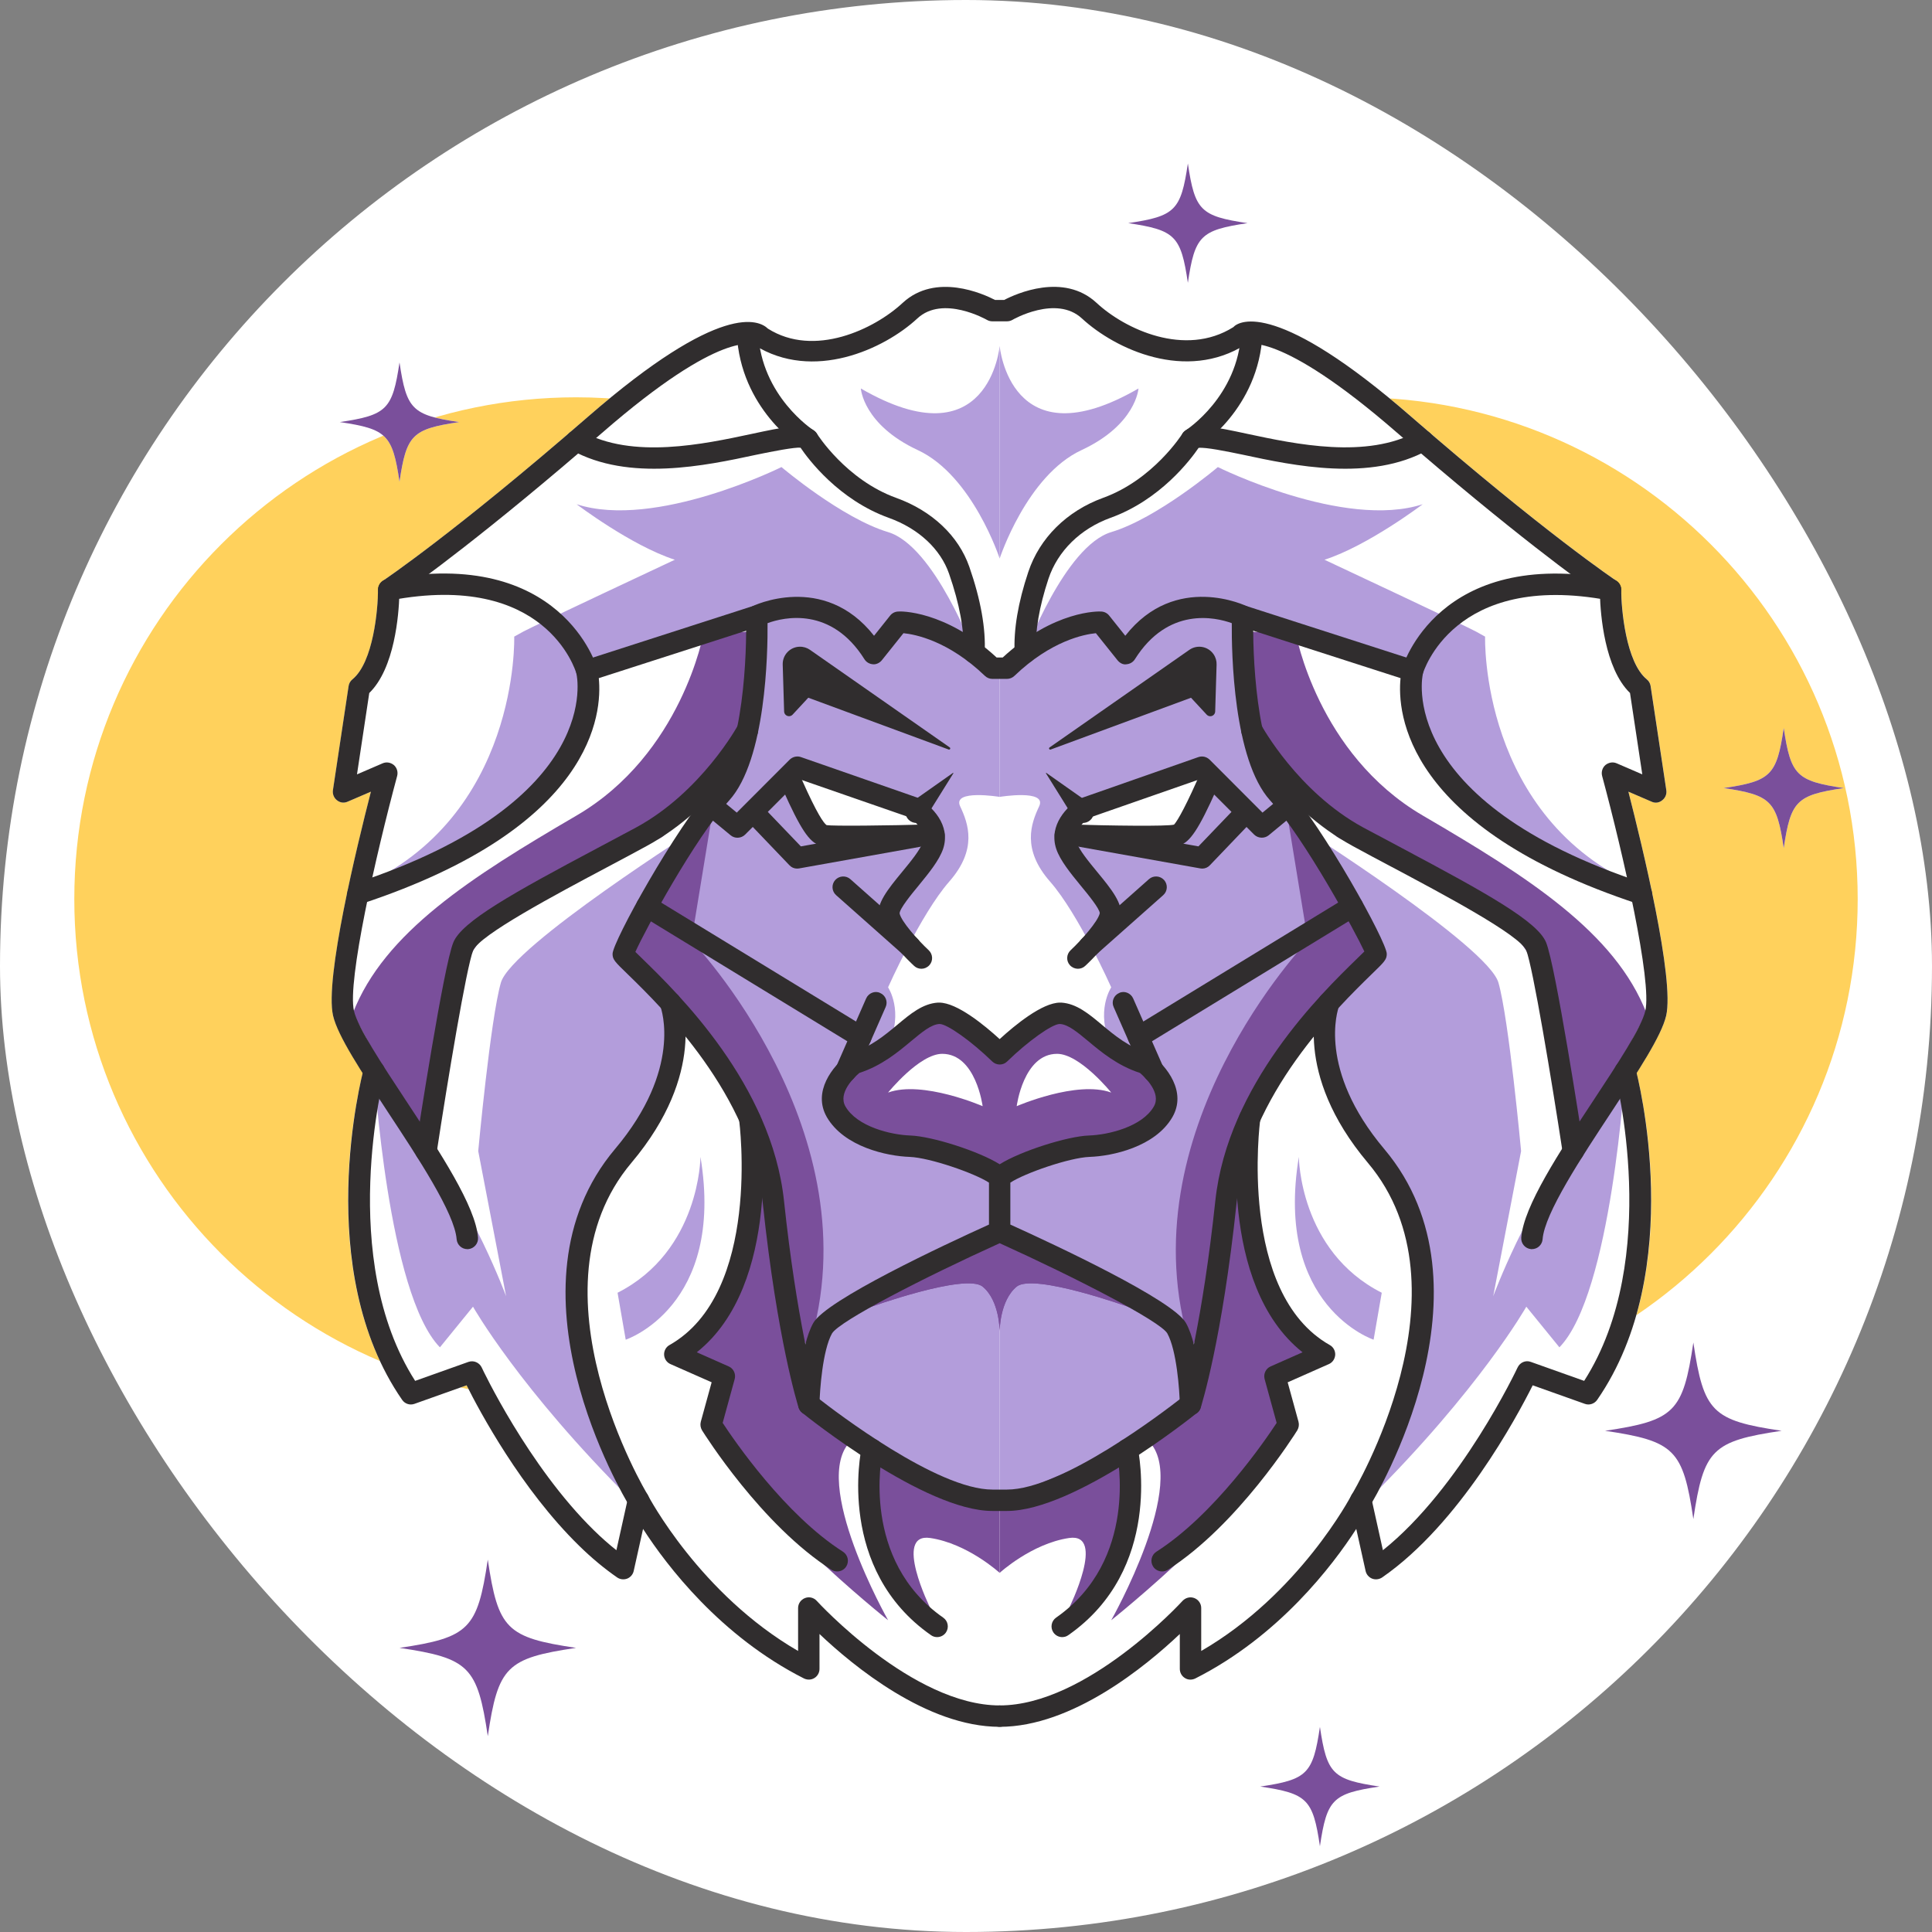 <svg width="130" height="130" viewBox="0 0 130 130" fill="none" xmlns="http://www.w3.org/2000/svg">
<rect x="0" y="0" width="130" height="130" fill="#808080" stroke="none"/>
<rect width="130" height="130" rx="65" fill="white"/>
<path d="M91.238 26.734C80.638 26.734 71.19 31.627 65 39.269C58.81 31.627 49.362 26.734 38.762 26.734C20.116 26.734 5 41.849 5 60.496C5 79.142 20.116 94.257 38.762 94.257C49.362 94.257 58.81 89.364 65 81.722C71.19 89.364 80.638 94.257 91.238 94.257C109.884 94.257 125 79.142 125 60.496C124.999 41.849 109.884 26.734 91.238 26.734Z" fill="#FFD15C"/>
<path d="M110.124 72.201C111.128 70.611 111.904 69.249 112.115 68.345C112.689 65.877 110.508 56.917 109.574 53.269L111.126 53.938C111.379 54.061 111.649 54.016 111.851 53.848C112.059 53.69 112.166 53.432 112.127 53.173L111.07 46.157C111.043 45.978 110.953 45.82 110.812 45.708C109.407 44.561 109.092 40.969 109.092 39.682C109.092 39.632 109.036 39.606 109.026 39.559C108.996 39.406 108.939 39.286 108.826 39.183C108.797 39.155 108.806 39.104 108.772 39.081C108.727 39.053 103.931 35.837 94.955 28.029C86.034 20.266 83.431 21.531 82.987 22.015C79.738 24.05 75.696 22.15 73.785 20.373C71.569 18.322 68.366 19.766 67.573 20.182H66.96C66.162 19.766 62.969 18.327 60.749 20.373C58.837 22.155 54.789 24.078 51.675 22.11C51.091 21.543 48.544 20.244 39.578 28.029C30.601 35.838 25.806 39.053 25.761 39.081C25.727 39.104 25.736 39.155 25.707 39.183C25.593 39.286 25.537 39.406 25.506 39.559C25.496 39.606 25.44 39.632 25.44 39.682C25.44 40.969 25.131 44.555 23.72 45.708C23.579 45.82 23.49 45.978 23.461 46.157L22.404 53.173C22.371 53.431 22.472 53.69 22.68 53.848C22.883 54.011 23.146 54.056 23.405 53.938L24.962 53.269C24.023 56.917 21.842 65.877 22.416 68.345C22.627 69.249 23.404 70.61 24.407 72.201C23.994 73.866 21.292 85.857 27.059 94.192C27.238 94.457 27.576 94.575 27.89 94.462L31.398 93.214C32.275 94.968 35.074 100.201 38.965 104.007C39.802 104.828 40.668 105.548 41.528 106.143C41.725 106.278 41.977 106.307 42.202 106.222C42.421 106.137 42.59 105.94 42.641 105.71L43.27 102.877C44.866 105.351 48.475 110.095 54.096 112.939C54.315 113.046 54.58 113.046 54.799 112.911C55.012 112.782 55.142 112.546 55.142 112.298V109.948C57.401 112.09 62.365 116.193 67.267 116.193C72.163 116.193 77.127 112.09 79.387 109.948V112.298C79.387 112.546 79.516 112.782 79.73 112.911C79.944 113.052 80.219 113.046 80.433 112.939C86.055 110.095 89.663 105.351 91.26 102.877L91.89 105.71C91.94 105.94 92.109 106.137 92.329 106.222C92.543 106.306 92.801 106.278 93.002 106.143C98.203 102.545 102.07 95.339 103.132 93.214L106.64 94.462C106.944 94.575 107.292 94.456 107.472 94.192C113.239 85.856 110.537 73.865 110.124 72.201ZM32.822 104.943C32.126 109.623 31.562 110.187 26.883 110.882C31.563 111.578 32.127 112.143 32.822 116.822C33.518 112.142 34.082 111.577 38.762 110.882C34.082 110.186 33.518 109.622 32.822 104.943ZM113.942 90.335C113.246 95.016 112.682 95.58 108.003 96.275C112.683 96.971 113.247 97.535 113.942 102.214C114.638 97.534 115.202 96.97 119.882 96.275C115.203 95.579 114.638 95.014 113.942 90.335ZM79.929 19.029C80.4 15.866 80.78 15.485 83.943 15.014C80.78 14.544 80.399 14.163 79.929 11C79.459 14.163 79.077 14.544 75.915 15.014C79.078 15.485 79.459 15.866 79.929 19.029ZM88.815 116.198C88.345 119.361 87.963 119.742 84.8 120.213C87.963 120.683 88.345 121.064 88.815 124.227C89.285 121.065 89.667 120.683 92.829 120.213C89.667 119.742 89.285 119.361 88.815 116.198ZM26.883 32.415C27.353 29.252 27.735 28.871 30.896 28.401C27.734 27.931 27.353 27.549 26.883 24.387C26.412 27.549 26.031 27.931 22.868 28.401C26.031 28.871 26.412 29.252 26.883 32.415ZM120.024 48.984C119.551 52.169 119.166 52.553 115.981 53.027C119.166 53.5 119.551 53.885 120.024 57.07C120.498 53.885 120.881 53.5 124.067 53.027C120.881 52.553 120.498 52.169 120.024 48.984Z" fill="white"/>
<path d="M87.397 55.609C87.397 55.609 100.124 63.661 100.827 66.122C101.531 68.583 102.351 77.454 102.351 77.454L100.475 87.22C100.475 87.22 102.809 80.933 105.862 77.454L109.353 72.085C109.353 72.085 108.44 87.064 104.929 90.659L102.703 87.924C102.703 87.924 99.582 93.454 92.037 100.95C92.037 100.95 98.248 87.221 93.326 79.368C88.404 71.514 88.815 65.654 88.815 65.654L87.397 55.609Z" fill="#B39DDB"/>
<path d="M65.547 43.899C65.547 43.899 62.879 36.742 59.758 35.804C56.636 34.866 52.583 31.428 52.583 31.428C52.583 31.428 44.091 35.647 38.799 33.928C38.799 33.928 42.462 36.711 45.407 37.664C45.407 37.664 35.851 42.144 35.226 42.49C34.601 42.836 34.601 42.836 34.601 42.836C34.601 42.836 34.983 54.982 24.165 59.693C24.165 59.693 35.34 58.673 38.799 49.739L39.484 45.133L53.048 40.737C53.048 40.737 57.782 40.117 58.46 43.899L60.46 41.871L65.547 43.899Z" fill="#B39DDB"/>
<path d="M47.342 42.603C47.342 42.603 45.887 50.733 38.799 54.873C31.71 59.012 25.85 62.739 23.74 68.181L29.18 78.279C29.18 78.279 29.054 65.863 32.882 62.754C36.711 59.645 44.291 56.592 44.603 56.279C44.916 55.965 52.136 50.115 50.87 42.491L47.342 42.603Z" fill="#7A4F9B"/>
<path d="M62.595 108.201C62.595 108.201 60.074 103.115 62.595 103.489C65.115 103.864 67.265 105.835 67.265 105.835V100.949L59.106 97.539C59.106 97.539 57.969 99.005 58.476 101.344C58.982 103.681 60.602 106.794 62.595 108.201Z" fill="#7A4F9B"/>
<path d="M50.609 77.454C50.609 77.454 50.627 88.334 45.407 91.126L48.742 92.6C48.742 92.6 47.728 95.257 48.009 96.108C49.604 100.949 59.758 109.021 59.758 109.021C59.758 109.021 54.449 99.644 57.262 96.949L54.425 94.495C54.425 94.495 53.92 81.05 50.609 77.454Z" fill="#7A4F9B"/>
<path d="M47.133 55.609C47.133 55.609 34.406 63.661 33.703 66.122C32.999 68.583 32.179 77.454 32.179 77.454L34.055 87.22C34.055 87.22 31.721 80.933 28.669 77.454L25.177 72.085C25.177 72.085 26.09 87.064 29.601 90.659L31.827 87.924C31.827 87.924 34.948 93.454 42.493 100.95C42.493 100.95 36.281 87.221 41.203 79.368C46.126 71.514 45.715 65.654 45.715 65.654L47.133 55.609Z" fill="#B39DDB"/>
<path d="M67.265 44.959C67.265 44.959 61.072 41.105 60.46 41.871L58.46 43.899C58.46 43.899 56.177 38.932 50.917 41.451C50.917 41.451 50.614 50.228 49.388 52.02C48.161 53.812 41.936 64.184 41.936 64.184C41.936 64.184 48.908 70.1 50.448 75.273C51.987 80.445 54.425 94.495 54.425 94.495C54.425 94.495 63.441 100.95 67.265 100.95V44.959Z" fill="#B39DDB"/>
<path d="M57.183 53.277L53.805 51.677C53.805 51.677 53.276 54.323 54.916 55.808C56.557 57.293 62.339 55.808 62.339 55.808C62.339 55.808 60.621 52.935 57.183 53.277Z" fill="white"/>
<path d="M46.528 63.291L47.85 55.217L47.133 55.609C44.891 59.261 41.936 64.183 41.936 64.183C41.936 64.183 48.908 70.1 50.448 75.273C51.387 78.428 52.657 84.873 53.508 89.43L54.425 90.658C58.934 76.202 46.528 63.291 46.528 63.291Z" fill="#7A4F9B"/>
<path d="M67.265 44.959C67.265 44.959 73.457 41.105 74.071 41.871L76.071 43.899C76.071 43.899 78.355 38.932 83.614 41.451C83.614 41.451 83.917 50.228 85.144 52.02C86.37 53.812 92.595 64.184 92.595 64.184C92.595 64.184 85.623 70.1 84.083 75.273C82.544 80.445 80.106 94.495 80.106 94.495C80.106 94.495 71.089 100.95 67.265 100.95V44.959Z" fill="#B39DDB"/>
<path d="M67.265 82.864L58.476 87.982C58.476 87.982 64.972 85.637 66.119 86.575C67.265 87.512 67.265 89.564 67.265 89.564C67.265 89.564 67.265 87.512 68.411 86.575C69.558 85.637 76.054 87.982 76.054 87.982L67.265 82.864Z" fill="#7A4F9B"/>
<path d="M77.347 53.277L80.725 51.677C80.725 51.677 81.254 54.323 79.614 55.808C77.973 57.293 72.191 55.808 72.191 55.808C72.191 55.808 73.909 52.935 77.347 53.277Z" fill="white"/>
<path d="M71.37 68.182C70.393 67.898 68.411 69.881 68.411 69.881L67.265 70.91L66.119 69.881C66.119 69.881 64.137 67.898 63.161 68.182C62.184 68.466 55.948 71.466 55.883 73.442C55.818 75.417 57.965 76.479 62.184 77.454C66.403 78.43 67.265 79.367 67.265 79.367C67.265 79.367 68.128 78.43 72.346 77.454C76.565 76.479 78.712 75.417 78.647 73.442C78.582 71.466 72.346 68.466 71.37 68.182Z" fill="#7A4F9B"/>
<path d="M74.772 66.435C74.772 66.435 72.58 61.512 70.659 59.324C68.739 57.137 69.376 55.418 69.923 54.254C70.47 53.091 67.264 53.621 67.264 53.621C67.264 53.621 64.059 53.091 64.606 54.254C65.153 55.418 65.79 57.137 63.869 59.324C61.949 61.513 59.757 66.435 59.757 66.435C59.757 66.435 60.846 68.054 59.757 70.371C59.757 70.371 61.759 67.64 63.16 68.183C64.56 68.726 67.264 70.911 67.264 70.911C67.264 70.911 69.968 68.726 71.368 68.183C72.769 67.64 74.771 70.371 74.771 70.371C73.683 68.054 74.772 66.435 74.772 66.435Z" fill="white"/>
<path d="M88.002 63.291L86.68 55.217L87.397 55.609C89.639 59.261 92.594 64.183 92.594 64.183C92.594 64.183 85.622 70.099 84.082 75.272C83.144 78.427 81.873 84.873 81.022 89.43L80.104 90.658C75.596 76.202 88.002 63.291 88.002 63.291Z" fill="#7A4F9B"/>
<path d="M47.133 77.844C47.133 77.844 47.103 84.173 41.555 86.986L42.103 90.145C42.103 90.145 48.803 87.923 47.133 77.844Z" fill="#B39DDB"/>
<path d="M57.924 26.14C57.924 26.14 58.075 28.572 61.76 30.288C65.445 32.004 67.265 37.582 67.265 37.582V23.28C67.265 23.28 66.564 31.146 57.924 26.14Z" fill="#B39DDB"/>
<path d="M68.983 43.899C68.983 43.899 71.651 36.742 74.772 35.804C77.894 34.866 81.947 31.428 81.947 31.428C81.947 31.428 90.439 35.647 95.731 33.928C95.731 33.928 92.068 36.711 89.123 37.664C89.123 37.664 98.679 42.144 99.304 42.49C99.929 42.836 99.929 42.836 99.929 42.836C99.929 42.836 99.547 54.982 110.365 59.693C110.365 59.693 99.191 58.673 95.731 49.739L95.046 45.133L81.482 40.737C81.482 40.737 76.749 40.117 76.071 43.899L74.071 41.871L68.983 43.899Z" fill="#B39DDB"/>
<path d="M87.189 42.603C87.189 42.603 88.642 50.733 95.731 54.873C102.82 59.012 108.68 62.739 110.79 68.181L105.35 78.279C105.35 78.279 105.477 65.863 101.648 62.754C97.819 59.645 90.239 56.592 89.927 56.279C89.614 55.965 82.394 50.115 83.66 42.491L87.189 42.603Z" fill="#7A4F9B"/>
<path d="M71.936 108.201C71.936 108.201 74.456 103.115 71.936 103.489C69.415 103.864 67.265 105.835 67.265 105.835V100.949L75.424 97.539C75.424 97.539 76.561 99.005 76.054 101.344C75.547 103.681 73.928 106.794 71.936 108.201Z" fill="#7A4F9B"/>
<path d="M83.921 77.454C83.921 77.454 83.903 88.334 89.123 91.126L85.788 92.6C85.788 92.6 86.802 95.257 86.521 96.108C84.927 100.949 74.772 109.021 74.772 109.021C74.772 109.021 80.081 99.644 77.268 96.949L80.105 94.495C80.105 94.495 80.61 81.05 83.921 77.454Z" fill="#7A4F9B"/>
<path d="M67.265 82.864L76.054 87.982C76.054 87.982 69.558 85.637 68.411 86.575C67.265 87.512 67.265 89.564 67.265 89.564C67.265 89.564 67.265 87.512 66.119 86.575C64.972 85.637 58.476 87.982 58.476 87.982L67.265 82.864Z" fill="#7A4F9B"/>
<path d="M87.397 77.844C87.397 77.844 87.427 84.173 92.975 86.986L92.427 90.145C92.427 90.145 85.727 87.923 87.397 77.844Z" fill="#B39DDB"/>
<path d="M76.606 26.14C76.606 26.14 76.455 28.572 72.77 30.288C69.085 32.004 67.265 37.582 67.265 37.582V23.28C67.265 23.28 67.966 31.146 76.606 26.14Z" fill="#B39DDB"/>
<path d="M62.001 65.186C61.827 65.186 61.647 65.124 61.511 64.995C61.152 64.663 59.37 62.949 59.122 61.729C58.937 60.819 59.752 59.824 60.696 58.676C61.264 57.985 61.916 57.198 62.096 56.658C62.394 55.758 61.151 54.983 61.139 54.977L53.843 52.447L50.133 56.163C49.869 56.421 49.442 56.438 49.167 56.208L47.396 54.746C47.087 54.492 47.041 54.037 47.295 53.734C47.554 53.42 48.009 53.391 48.306 53.633L49.577 54.679L53.141 51.109C53.344 50.918 53.635 50.851 53.889 50.941L61.748 53.678C62.714 54.24 63.99 55.516 63.462 57.112C63.192 57.905 62.489 58.759 61.809 59.591C61.331 60.17 60.532 61.143 60.532 61.463C60.645 62.008 61.77 63.267 62.489 63.937C62.781 64.212 62.797 64.667 62.528 64.954C62.382 65.108 62.191 65.186 62.001 65.186Z" fill="#302D2E"/>
<path d="M61.236 64.405C61.068 64.405 60.893 64.343 60.758 64.225L56.261 60.234C55.962 59.97 55.935 59.514 56.199 59.216C56.468 58.918 56.924 58.896 57.216 59.154L61.713 63.146C62.011 63.41 62.039 63.866 61.775 64.163C61.63 64.321 61.433 64.405 61.236 64.405Z" fill="#302D2E"/>
<path d="M57.801 57.001C56.565 57.001 55.513 56.968 55.175 56.883C54.461 56.691 53.854 55.77 52.657 53.088C52.556 52.852 52.483 52.684 52.444 52.61L53.045 52.228L53.197 51.525C53.574 51.603 53.658 51.794 53.973 52.503C54.974 54.752 55.423 55.386 55.62 55.521C56.019 55.589 59.616 55.56 62.821 55.465C62.827 55.465 62.838 55.465 62.843 55.465C63.231 55.465 63.552 55.774 63.563 56.162C63.575 56.56 63.265 56.892 62.866 56.904C61.916 56.934 59.651 57.001 57.801 57.001Z" fill="#302D2E"/>
<path d="M56.913 72.803C56.817 72.803 56.716 72.786 56.626 72.741C56.261 72.583 56.092 72.156 56.255 71.796L58.279 67.187C58.437 66.822 58.88 66.642 59.224 66.816C59.589 66.974 59.758 67.4 59.594 67.761L57.571 72.37C57.453 72.64 57.188 72.803 56.913 72.803Z" fill="#302D2E"/>
<path d="M59.758 73.516C59.758 73.516 61.866 70.906 63.406 70.91C65.669 70.917 66.119 74.432 66.119 74.432C66.119 74.432 62.073 72.673 59.758 73.516Z" fill="white"/>
<path d="M53.636 58.446C53.439 58.446 53.254 58.367 53.119 58.221L50.387 55.365C50.111 55.079 50.117 54.623 50.41 54.354C50.691 54.079 51.151 54.084 51.421 54.376L53.889 56.951L61.635 55.568C62.006 55.495 62.394 55.765 62.467 56.148C62.534 56.541 62.275 56.918 61.882 56.985L53.765 58.435C53.721 58.44 53.675 58.446 53.636 58.446Z" fill="#302D2E"/>
<path d="M52.762 47.874L52.667 44.718C52.648 44.073 53.154 43.536 53.798 43.516C54.059 43.508 54.303 43.587 54.501 43.725L63.906 50.292C63.943 50.318 63.951 50.367 63.926 50.404C63.905 50.434 63.866 50.446 63.832 50.433L53.378 46.575L55.48 45.771L53.333 48.086C53.209 48.22 53 48.227 52.867 48.103C52.801 48.044 52.765 47.959 52.762 47.874Z" fill="#302D2E"/>
<path d="M81.196 48.088L79.049 45.773L81.151 46.577L70.697 50.435C70.655 50.45 70.609 50.429 70.593 50.387C70.58 50.352 70.593 50.314 70.623 50.294L80.028 43.727C80.556 43.358 81.284 43.487 81.653 44.016C81.802 44.23 81.87 44.477 81.862 44.719L81.767 47.875C81.761 48.056 81.609 48.2 81.427 48.194C81.336 48.191 81.254 48.15 81.196 48.088Z" fill="#302D2E"/>
<path d="M64.15 52.032L62.283 55.029C62.069 55.373 61.616 55.478 61.271 55.264C60.927 55.05 60.822 54.597 61.036 54.252C61.089 54.167 61.16 54.095 61.236 54.04L64.123 52.007C64.132 52.001 64.144 52.003 64.149 52.011C64.154 52.017 64.154 52.026 64.15 52.032Z" fill="#302D2E"/>
<path d="M67.268 116.194C62.366 116.194 57.402 112.09 55.142 109.948V112.298C55.142 112.546 55.012 112.782 54.799 112.911C54.58 113.046 54.315 113.046 54.096 112.939C48.475 110.095 44.866 105.351 43.27 102.877L42.64 105.71C42.589 105.94 42.421 106.137 42.201 106.222C41.976 106.306 41.723 106.278 41.527 106.143C40.666 105.547 39.801 104.828 38.964 104.007C35.073 100.202 32.274 94.969 31.397 93.214L27.889 94.462C27.575 94.575 27.237 94.456 27.058 94.192C20.987 85.418 24.331 72.448 24.477 71.898C24.584 71.515 24.983 71.296 25.36 71.386C25.742 71.487 25.973 71.88 25.871 72.269C25.838 72.392 22.667 84.686 27.934 92.916L31.521 91.639C31.874 91.516 32.257 91.684 32.414 92.016C32.442 92.083 35.523 98.626 39.975 102.983C40.469 103.467 40.97 103.911 41.476 104.31L42.257 100.791C42.325 100.498 42.566 100.274 42.864 100.235C43.213 100.178 43.46 100.353 43.6 100.617C43.634 100.69 47.108 107.278 53.702 111.09V108.201C53.702 107.902 53.888 107.638 54.163 107.531C54.444 107.419 54.753 107.498 54.956 107.717C55.018 107.789 61.409 114.754 67.267 114.754C67.666 114.754 67.987 115.075 67.987 115.474C67.987 115.874 67.667 116.194 67.268 116.194Z" fill="#302D2E"/>
<path d="M67.268 116.194C66.868 116.194 66.548 115.874 66.548 115.474C66.548 115.076 66.867 114.754 67.267 114.754C73.119 114.754 79.511 107.79 79.573 107.717C79.781 107.498 80.091 107.424 80.366 107.531C80.641 107.638 80.827 107.902 80.827 108.201V111.09C87.421 107.279 90.895 100.691 90.929 100.617C91.075 100.353 91.333 100.178 91.665 100.235C91.963 100.274 92.205 100.499 92.272 100.791L93.053 104.31C98.292 100.123 102.076 92.1 102.115 92.016C102.272 91.679 102.654 91.505 103.009 91.64L106.595 92.916C111.862 84.686 108.691 72.392 108.658 72.269C108.557 71.881 108.787 71.488 109.17 71.386C109.558 71.285 109.945 71.515 110.052 71.898C110.198 72.448 113.543 85.418 107.472 94.192C107.292 94.456 106.944 94.575 106.64 94.462L103.132 93.214C102.07 95.339 98.203 102.545 93.002 106.143C92.8 106.278 92.542 106.307 92.327 106.222C92.109 106.137 91.939 105.941 91.889 105.71L91.26 102.877C89.663 105.351 86.054 110.094 80.433 112.939C80.219 113.046 79.944 113.052 79.73 112.911C79.516 112.782 79.387 112.546 79.387 112.298V109.948C77.128 112.09 72.164 116.194 67.268 116.194Z" fill="#302D2E"/>
<path d="M42.961 101.669C42.719 101.669 42.483 101.546 42.348 101.326C41.983 100.73 33.528 86.637 41.387 77.311C45.924 71.931 44.501 67.895 44.44 67.727C44.305 67.356 44.49 66.94 44.861 66.805C45.232 66.653 45.643 66.844 45.783 67.215C45.862 67.418 47.605 72.167 42.489 78.239C35.3 86.771 43.49 100.437 43.575 100.572C43.782 100.915 43.676 101.353 43.339 101.562C43.22 101.635 43.09 101.669 42.961 101.669Z" fill="#302D2E"/>
<path d="M56.334 105.739C56.2 105.739 56.071 105.705 55.946 105.626C51.241 102.624 47.402 96.502 47.238 96.244C47.137 96.07 47.103 95.867 47.154 95.67L47.885 93.011L45.113 91.786C44.865 91.679 44.703 91.437 44.686 91.162C44.674 90.892 44.815 90.633 45.051 90.504C51.251 86.996 49.75 75.484 49.734 75.365C49.683 74.971 49.958 74.612 50.352 74.555C50.651 74.466 51.106 74.775 51.162 75.174C51.23 75.652 52.634 86.428 46.885 90.992L49.032 91.943C49.358 92.083 49.527 92.448 49.436 92.792L48.627 95.743C49.408 96.935 52.82 101.927 56.721 104.411C57.053 104.625 57.155 105.068 56.941 105.406C56.807 105.62 56.571 105.739 56.334 105.739Z" fill="#302D2E"/>
<path d="M28.666 78.171C28.632 78.171 28.593 78.171 28.559 78.166C28.165 78.104 27.895 77.738 27.951 77.345C28.148 76.086 29.851 64.995 30.503 63.416C31.071 61.999 34.54 60.077 40.184 57.075C41.099 56.591 41.993 56.114 42.82 55.669C47.199 53.286 49.639 48.834 49.662 48.789C49.853 48.435 50.286 48.322 50.64 48.496C50.989 48.687 51.118 49.12 50.932 49.474C50.825 49.671 48.274 54.342 43.507 56.929C42.675 57.384 41.781 57.862 40.865 58.346C37.436 60.167 32.253 62.921 31.837 63.956C31.393 65.041 30.123 72.686 29.381 77.56C29.323 77.918 29.015 78.171 28.666 78.171Z" fill="#302D2E"/>
<path d="M24.09 60.852C23.786 60.852 23.505 60.661 23.404 60.358C23.281 59.981 23.488 59.577 23.865 59.448C40.763 53.883 38.807 45.406 38.785 45.316C38.689 44.951 38.898 44.569 39.263 44.45L50.696 40.768C51.073 40.661 51.477 40.858 51.602 41.235C51.725 41.611 51.518 42.016 51.135 42.14L40.291 45.631C40.528 47.964 39.999 55.648 24.316 60.82C24.242 60.841 24.163 60.852 24.09 60.852Z" fill="#302D2E"/>
<path d="M63.057 110.157C62.917 110.157 62.77 110.118 62.647 110.028C56.289 105.593 57.908 97.717 57.982 97.386C58.066 96.998 58.471 96.745 58.836 96.835C59.224 96.919 59.471 97.302 59.387 97.69C59.325 97.982 57.909 104.969 63.468 108.848C63.794 109.073 63.873 109.523 63.648 109.849C63.507 110.051 63.282 110.157 63.057 110.157Z" fill="#302D2E"/>
<path d="M67.757 101.669H66.773C62.219 101.669 54.305 95.328 53.973 95.059C53.86 94.969 53.782 94.85 53.737 94.715C53.68 94.536 52.303 90.19 51.325 80.959C50.55 73.651 44.518 67.777 42.247 65.563C41.376 64.72 41.218 64.568 41.218 64.185C41.218 63.381 45.456 55.703 47.997 52.892C50.027 50.655 50.274 43.893 50.195 41.475C50.19 41.194 50.342 40.935 50.595 40.811C50.634 40.778 55.418 38.461 58.813 42.779L59.898 41.418C60.028 41.255 60.219 41.159 60.427 41.149C60.546 41.127 63.592 41.042 67.06 44.241H67.471C70.939 41.042 73.963 41.133 74.104 41.149C74.311 41.16 74.502 41.256 74.632 41.418L75.718 42.779C79.108 38.456 83.885 40.778 83.936 40.811C84.189 40.935 84.34 41.194 84.336 41.475C84.262 43.892 84.51 50.655 86.534 52.892C89.075 55.703 93.313 63.381 93.313 64.185C93.313 64.568 93.155 64.72 92.284 65.563C90.014 67.778 83.982 73.652 83.206 80.959C82.228 90.189 80.85 94.535 80.794 94.715C80.749 94.85 80.671 94.969 80.558 95.059C80.225 95.328 72.31 101.669 67.757 101.669ZM55.047 94.075C56.221 94.991 63.062 100.23 66.773 100.23H67.757C71.467 100.23 78.308 94.991 79.483 94.075C79.758 93.114 80.927 88.774 81.776 80.803C82.608 72.983 88.909 66.845 91.282 64.534C91.501 64.321 91.676 64.152 91.805 64.023C91.255 62.826 87.837 56.49 85.465 53.86C82.986 51.117 82.868 43.916 82.884 41.931C81.772 41.526 78.595 40.812 76.364 44.359C76.241 44.556 76.032 44.679 75.796 44.697C75.566 44.742 75.335 44.601 75.195 44.427L73.739 42.606C72.952 42.684 70.726 43.111 68.257 45.479C68.123 45.608 67.943 45.681 67.757 45.681H66.774C66.588 45.681 66.408 45.608 66.274 45.479C63.806 43.112 61.585 42.685 60.792 42.606L59.336 44.427C59.196 44.601 58.954 44.725 58.735 44.697C58.499 44.679 58.291 44.556 58.167 44.359C55.936 40.806 52.76 41.521 51.647 41.931C51.664 43.916 51.545 51.116 49.066 53.86C46.739 56.434 43.417 62.568 42.753 64.051C42.877 64.175 43.046 64.338 43.248 64.535C45.62 66.846 51.921 72.984 52.754 80.804C53.602 88.773 54.771 93.113 55.047 94.075Z" fill="#302D2E"/>
<path d="M72.529 65.186C72.338 65.186 72.147 65.108 72.001 64.956C71.731 64.669 71.747 64.214 72.04 63.938C72.76 63.264 73.884 62.004 74.001 61.448C73.996 61.144 73.198 60.172 72.719 59.593C72.04 58.761 71.337 57.907 71.072 57.12C70.539 55.517 71.814 54.242 72.646 53.741L80.639 50.942C80.909 50.852 81.184 50.92 81.387 51.11L84.951 54.68L86.222 53.634C86.52 53.392 86.975 53.421 87.234 53.735C87.487 54.039 87.441 54.494 87.132 54.747L85.362 56.209C85.081 56.433 84.659 56.417 84.395 56.164L80.685 52.448L73.265 55.035C73.287 55.04 72.147 55.788 72.439 56.665C72.613 57.199 73.265 57.986 73.833 58.677C74.778 59.824 75.592 60.819 75.413 61.73C75.159 62.95 73.378 64.664 73.018 64.996C72.884 65.124 72.703 65.186 72.529 65.186Z" fill="#302D2E"/>
<path d="M73.294 64.405C73.097 64.405 72.9 64.321 72.754 64.163C72.49 63.865 72.518 63.41 72.816 63.146L77.313 59.154C77.606 58.896 78.061 58.918 78.331 59.216C78.594 59.515 78.567 59.97 78.269 60.234L73.771 64.225C73.636 64.343 73.462 64.405 73.294 64.405Z" fill="#302D2E"/>
<path d="M76.717 56.995C74.873 56.995 72.613 56.933 71.663 56.906C71.264 56.894 70.954 56.562 70.966 56.164C70.977 55.771 71.292 55.433 71.708 55.467C74.912 55.568 78.509 55.607 78.993 55.489C79.106 55.387 79.555 54.752 80.555 52.504C80.87 51.795 80.955 51.604 81.331 51.526L81.6 52.937L81.483 52.228L82.084 52.611C82.045 52.684 81.971 52.853 81.871 53.089C80.674 55.771 80.067 56.692 79.358 56.884C79.016 56.968 77.96 56.995 76.717 56.995Z" fill="#302D2E"/>
<path d="M77.616 72.803C77.341 72.803 77.077 72.64 76.959 72.37L74.935 67.761C74.771 67.401 74.94 66.974 75.306 66.816C75.649 66.642 76.092 66.822 76.25 67.187L78.274 71.796C78.438 72.156 78.268 72.583 77.903 72.741C77.813 72.786 77.712 72.803 77.616 72.803Z" fill="#302D2E"/>
<path d="M80.107 95.215C79.714 95.215 79.393 94.901 79.387 94.513C79.37 93.562 79.179 90.858 78.544 89.718C78.049 88.892 72.366 85.962 67.267 83.653C62.163 85.963 56.48 88.892 55.984 89.724C55.349 90.859 55.158 93.563 55.141 94.513C55.135 94.901 54.815 95.215 54.421 95.215C54.416 95.215 54.41 95.215 54.404 95.215C54.01 95.21 53.696 94.878 53.701 94.479C53.707 94.097 53.803 90.673 54.724 89.021C55.59 87.475 63.505 83.776 66.546 82.399V79.577C65.59 78.947 62.566 77.896 61.205 77.845C59.693 77.795 56.809 77.176 55.64 75.175C54.645 73.449 56.05 71.724 57.04 70.976C57.108 70.925 57.18 70.886 57.265 70.858C58.574 70.464 59.535 69.66 60.384 68.952C61.255 68.222 62.082 67.529 63.111 67.463C63.139 67.463 63.167 67.463 63.195 67.463C64.398 67.463 66.258 68.997 67.265 69.919C68.271 68.997 70.126 67.463 71.329 67.463C71.357 67.463 71.386 67.463 71.413 67.463C72.442 67.53 73.268 68.222 74.14 68.952C74.989 69.66 75.95 70.465 77.26 70.858C77.344 70.885 77.418 70.925 77.484 70.976C78.474 71.724 79.885 73.449 78.884 75.175C77.721 77.176 74.837 77.795 73.313 77.845C71.953 77.896 68.934 78.947 67.984 79.577V82.399C71.025 83.776 78.935 87.475 79.8 89.021C80.722 90.674 80.817 94.097 80.823 94.479C80.826 94.883 80.579 95.21 80.107 95.215ZM57.824 72.196C57.492 72.477 56.362 73.539 56.891 74.456C57.678 75.811 59.938 76.362 61.258 76.406C62.703 76.457 65.845 77.452 67.267 78.341C68.684 77.452 71.826 76.457 73.265 76.406C74.597 76.362 76.857 75.811 77.638 74.456C78.167 73.546 77.037 72.477 76.705 72.196C75.188 71.701 74.103 70.79 73.22 70.054C72.501 69.459 71.883 68.936 71.326 68.902C71.32 68.902 71.308 68.902 71.303 68.902C70.798 68.902 69.162 70.066 67.768 71.426C67.498 71.696 67.048 71.696 66.767 71.426C65.373 70.066 63.731 68.902 63.226 68.902C63.214 68.902 63.208 68.902 63.204 68.902C62.647 68.936 62.029 69.459 61.309 70.054C60.426 70.79 59.341 71.701 57.824 72.196Z" fill="#302D2E"/>
<path d="M74.772 73.516C74.772 73.516 72.664 70.906 71.124 70.91C68.861 70.917 68.411 74.432 68.411 74.432C68.411 74.432 72.457 72.673 74.772 73.516Z" fill="white"/>
<path d="M80.894 58.446C80.855 58.446 80.81 58.44 80.77 58.434L72.648 56.984C72.255 56.916 71.996 56.541 72.064 56.147C72.131 55.764 72.474 55.5 72.901 55.567L80.641 56.95L83.109 54.375C83.384 54.082 83.845 54.077 84.121 54.353C84.413 54.623 84.419 55.078 84.144 55.364L81.411 58.22C81.276 58.367 81.091 58.446 80.894 58.446Z" fill="#302D2E"/>
<path d="M70.406 52.007L73.293 54.04C73.624 54.273 73.704 54.731 73.471 55.063C73.238 55.395 72.779 55.474 72.448 55.241C72.366 55.184 72.298 55.109 72.247 55.029L70.38 52.032C70.374 52.023 70.377 52.011 70.386 52.007C70.391 52.003 70.4 52.003 70.406 52.007Z" fill="#302D2E"/>
<path d="M103.081 84.051C103.064 84.051 103.048 84.051 103.025 84.051C102.631 84.018 102.334 83.675 102.361 83.276C102.525 81.162 104.913 77.537 107.224 74.035C108.809 71.629 110.451 69.144 110.709 68.02C111.17 66.052 109.225 57.485 107.802 52.207C107.734 51.943 107.82 51.656 108.027 51.476C108.24 51.308 108.521 51.246 108.786 51.363L110.506 52.105L109.68 46.63C107.96 44.961 107.695 41.318 107.656 40.065C106.448 39.221 101.771 35.865 94.007 29.119C85.951 22.11 83.833 23.189 83.81 23.183C79.812 25.713 75.051 23.509 72.803 21.43C71.078 19.828 68.149 21.503 68.121 21.526C68.008 21.588 67.885 21.621 67.755 21.621H66.772C66.648 21.621 66.518 21.588 66.412 21.526C66.379 21.508 63.439 19.828 61.724 21.43C59.481 23.509 54.702 25.691 50.779 23.229C50.7 23.19 48.598 22.093 40.52 29.12C32.757 35.867 28.08 39.222 26.871 40.066C26.832 41.319 26.567 44.962 24.847 46.631L24.021 52.106L25.741 51.364C26.011 51.247 26.292 51.308 26.5 51.477C26.709 51.657 26.793 51.944 26.725 52.208C25.302 57.486 23.358 66.053 23.818 68.021C24.077 69.145 25.718 71.63 27.303 74.036C29.614 77.538 32.002 81.163 32.166 83.277C32.194 83.676 31.896 84.019 31.502 84.052C31.48 84.052 31.463 84.052 31.446 84.052C31.075 84.052 30.76 83.766 30.726 83.389C30.597 81.64 28.101 77.863 26.1 74.827C24.296 72.084 22.732 69.717 22.412 68.346C21.838 65.878 24.02 56.918 24.958 53.27L23.401 53.939C23.142 54.058 22.878 54.012 22.676 53.849C22.468 53.691 22.367 53.433 22.401 53.175L23.457 46.16C23.485 45.98 23.576 45.822 23.716 45.71C25.127 44.558 25.436 40.971 25.436 39.684C25.436 39.442 25.554 39.218 25.756 39.083C25.801 39.055 30.596 35.839 39.574 28.032C48.539 20.246 51.086 21.545 51.671 22.113C54.785 24.08 58.833 22.157 60.744 20.375C62.964 18.329 66.157 19.768 66.955 20.184H67.568C68.361 19.768 71.564 18.324 73.78 20.375C75.691 22.152 79.733 24.051 82.982 22.017C83.426 21.533 86.029 20.268 94.95 28.032C103.927 35.84 108.722 39.055 108.767 39.083C108.97 39.218 109.087 39.442 109.087 39.684C109.087 40.971 109.402 44.564 110.807 45.71C110.948 45.823 111.038 45.98 111.066 46.16L112.123 53.175C112.162 53.433 112.056 53.692 111.847 53.849C111.645 54.017 111.375 54.062 111.123 53.939L109.571 53.27C110.504 56.918 112.685 65.878 112.112 68.346C111.792 69.718 110.229 72.084 108.425 74.827C106.424 77.863 103.927 81.64 103.798 83.389C103.767 83.765 103.452 84.051 103.081 84.051Z" fill="#302D2E"/>
<path d="M91.569 101.669C91.44 101.669 91.31 101.635 91.192 101.562C90.855 101.354 90.748 100.915 90.956 100.572C91.04 100.437 99.231 86.771 92.041 78.244C86.927 72.167 88.668 67.418 88.748 67.215C88.883 66.844 89.31 66.664 89.675 66.805C90.046 66.945 90.232 67.361 90.091 67.732C90.019 67.929 88.624 71.948 93.144 77.317C101.003 86.638 92.548 100.73 92.183 101.326C92.046 101.545 91.81 101.669 91.569 101.669Z" fill="#302D2E"/>
<path d="M78.196 105.739C77.96 105.739 77.724 105.621 77.589 105.407C77.376 105.07 77.476 104.626 77.808 104.412C81.709 101.927 85.121 96.935 85.903 95.744L85.093 92.793C85.003 92.45 85.171 92.084 85.497 91.944L87.645 90.993C81.9 86.429 83.299 75.658 83.367 75.175C83.424 74.776 83.783 74.467 84.177 74.557C84.571 74.613 84.846 74.973 84.796 75.367C84.778 75.485 83.283 86.997 89.478 90.505C89.715 90.634 89.855 90.893 89.844 91.163C89.826 91.438 89.664 91.68 89.416 91.787L86.645 93.013L87.375 95.671C87.426 95.868 87.392 96.071 87.291 96.245C87.127 96.503 83.289 102.625 78.583 105.627C78.46 105.705 78.331 105.739 78.196 105.739Z" fill="#302D2E"/>
<path d="M105.864 78.171C105.515 78.171 105.207 77.919 105.15 77.559C104.408 72.685 103.138 65.04 102.699 63.955C102.277 62.92 97.094 60.166 93.665 58.344C92.749 57.861 91.855 57.383 91.023 56.928C86.256 54.341 83.705 49.67 83.598 49.473C83.412 49.119 83.541 48.686 83.89 48.495C84.244 48.321 84.683 48.433 84.868 48.788C84.89 48.833 87.33 53.285 91.71 55.669C92.536 56.113 93.43 56.59 94.347 57.074C99.99 60.076 103.459 61.999 104.033 63.414C104.679 64.994 106.383 76.085 106.579 77.344C106.635 77.738 106.365 78.104 105.972 78.165C105.937 78.171 105.898 78.171 105.864 78.171Z" fill="#302D2E"/>
<path d="M68.994 44.617C68.611 44.617 68.297 44.319 68.274 43.932C68.195 42.374 68.504 40.542 69.19 38.49C69.949 36.202 71.786 34.386 74.226 33.498C77.605 32.278 79.544 29.209 79.561 29.181C79.612 29.096 79.679 29.029 79.758 28.972C80.478 28.455 81.776 28.73 83.951 29.197C87.145 29.877 91.978 30.917 95.379 29.023C95.717 28.826 96.154 28.961 96.357 29.304C96.548 29.647 96.424 30.085 96.076 30.282C92.215 32.429 87.059 31.334 83.653 30.602C82.517 30.366 81.135 30.085 80.651 30.136C80.128 30.906 78.082 33.638 74.715 34.846C72.691 35.583 71.173 37.078 70.549 38.944C69.925 40.827 69.644 42.48 69.712 43.863C69.729 44.257 69.425 44.593 69.026 44.616C69.016 44.617 69.005 44.617 68.994 44.617Z" fill="#302D2E"/>
<path d="M65.536 44.617C65.525 44.617 65.514 44.617 65.497 44.617C65.103 44.594 64.794 44.258 64.817 43.858C64.896 42.414 64.57 40.649 63.861 38.608C63.282 36.938 61.81 35.572 59.825 34.852C56.43 33.638 54.378 30.883 53.867 30.124C53.478 30.085 52.034 30.36 50.876 30.602C47.475 31.333 42.315 32.429 38.453 30.282C38.104 30.085 37.981 29.647 38.172 29.304C38.374 28.961 38.812 28.826 39.15 29.023C42.545 30.923 47.38 29.878 50.578 29.197C52.754 28.73 54.052 28.455 54.771 28.972C54.849 29.029 54.917 29.096 54.968 29.181C54.985 29.208 56.924 32.284 60.309 33.503C62.709 34.368 64.496 36.055 65.222 38.135C65.993 40.35 66.341 42.306 66.256 43.937C66.233 44.32 65.919 44.617 65.536 44.617Z" fill="#302D2E"/>
<path d="M110.44 60.852C110.368 60.852 110.288 60.841 110.215 60.819C94.532 55.648 94.003 47.963 94.24 45.63L83.396 42.139C83.013 42.016 82.806 41.611 82.929 41.234C83.058 40.857 83.464 40.66 83.835 40.767L95.268 44.449C95.633 44.568 95.842 44.949 95.746 45.32C95.724 45.404 93.767 53.882 110.666 59.447C111.042 59.576 111.25 59.981 111.127 60.357C111.024 60.661 110.743 60.852 110.44 60.852Z" fill="#302D2E"/>
<path d="M71.473 110.157C71.248 110.157 71.023 110.05 70.883 109.848C70.658 109.522 70.737 109.073 71.062 108.847C76.622 104.968 75.205 97.981 75.144 97.689C75.06 97.301 75.306 96.918 75.695 96.834C76.077 96.744 76.465 96.998 76.549 97.385C76.623 97.716 78.242 105.592 71.884 110.027C71.76 110.118 71.613 110.157 71.473 110.157Z" fill="#302D2E"/>
<path d="M57.925 70.498C57.796 70.498 57.666 70.465 57.548 70.391L43.146 61.599C42.809 61.391 42.702 60.953 42.91 60.609C43.113 60.266 43.556 60.166 43.9 60.373L58.302 69.165C58.639 69.374 58.746 69.812 58.538 70.155C58.403 70.375 58.167 70.498 57.925 70.498Z" fill="#302D2E"/>
<path d="M76.605 70.498C76.363 70.498 76.127 70.375 75.992 70.155C75.785 69.812 75.891 69.374 76.228 69.165L90.63 60.373C90.974 60.171 91.412 60.272 91.62 60.609C91.828 60.953 91.721 61.391 91.384 61.599L76.982 70.391C76.863 70.465 76.734 70.498 76.605 70.498Z" fill="#302D2E"/>
<path d="M39.482 45.855C39.167 45.855 38.88 45.647 38.79 45.331C38.706 45.05 36.676 38.429 26.295 40.391C25.884 40.424 25.524 40.205 25.451 39.817C25.379 39.423 25.637 39.046 26.025 38.974C37.779 36.758 40.152 44.859 40.174 44.943C40.281 45.326 40.061 45.719 39.679 45.826C39.611 45.843 39.543 45.855 39.482 45.855Z" fill="#302D2E"/>
<path d="M95.048 45.855C94.986 45.855 94.919 45.849 94.857 45.827C94.475 45.72 94.25 45.327 94.357 44.944C94.379 44.86 96.752 36.771 108.506 38.975C108.894 39.047 109.152 39.424 109.08 39.818C109.006 40.206 108.607 40.431 108.236 40.392C97.775 38.424 95.763 45.266 95.74 45.327C95.656 45.646 95.363 45.855 95.048 45.855Z" fill="#302D2E"/>
<path d="M54.355 30.277C54.226 30.277 54.091 30.244 53.973 30.165C53.804 30.057 49.819 27.506 49.577 22.446C49.559 22.047 49.864 21.71 50.262 21.693C50.622 21.676 50.998 21.98 51.016 22.378C51.218 26.667 54.703 28.927 54.737 28.949C55.074 29.163 55.175 29.607 54.961 29.939C54.828 30.16 54.591 30.277 54.355 30.277Z" fill="#302D2E"/>
<path d="M80.175 30.277C79.939 30.277 79.703 30.159 79.568 29.94C79.355 29.608 79.455 29.164 79.792 28.95C79.826 28.927 83.312 26.668 83.513 22.379C83.531 21.98 83.89 21.7 84.267 21.694C84.665 21.711 84.969 22.047 84.952 22.447C84.71 27.507 80.725 30.058 80.556 30.165C80.439 30.244 80.304 30.277 80.175 30.277Z" fill="#302D2E"/>
<path d="M38.762 110.882C34.082 111.578 33.518 112.143 32.823 116.823C32.127 112.143 31.563 111.578 26.883 110.882C31.563 110.186 32.126 109.622 32.822 104.943C33.518 109.622 34.082 110.186 38.762 110.882Z" fill="#7A4F9B"/>
<path d="M119.882 96.275C115.202 96.97 114.638 97.534 113.942 102.214C113.246 97.534 112.682 96.971 108.002 96.275C112.682 95.579 113.246 95.014 113.942 90.335C114.638 95.014 115.203 95.579 119.882 96.275Z" fill="#7A4F9B"/>
<path d="M83.944 15.015C80.781 15.486 80.4 15.866 79.929 19.029C79.459 15.866 79.078 15.485 75.915 15.014C79.077 14.544 79.459 14.163 79.929 11C80.4 14.163 80.781 14.545 83.944 15.015Z" fill="#7A4F9B"/>
<path d="M92.829 120.213C89.667 120.683 89.285 121.065 88.815 124.227C88.345 121.064 87.963 120.683 84.8 120.213C87.963 119.742 88.345 119.361 88.815 116.198C89.285 119.361 89.667 119.742 92.829 120.213Z" fill="#7A4F9B"/>
<path d="M30.896 28.401C27.734 28.872 27.352 29.252 26.882 32.415C26.411 29.252 26.03 28.871 22.867 28.4C26.03 27.93 26.411 27.549 26.882 24.386C27.352 27.55 27.734 27.932 30.896 28.401Z" fill="#7A4F9B"/>
<path d="M124.067 53.027C120.881 53.5 120.498 53.885 120.024 57.07C119.551 53.885 119.166 53.5 115.981 53.027C119.166 52.553 119.551 52.169 120.024 48.984C120.498 52.169 120.881 52.553 124.067 53.027Z" fill="#7A4F9B"/>
</svg>
